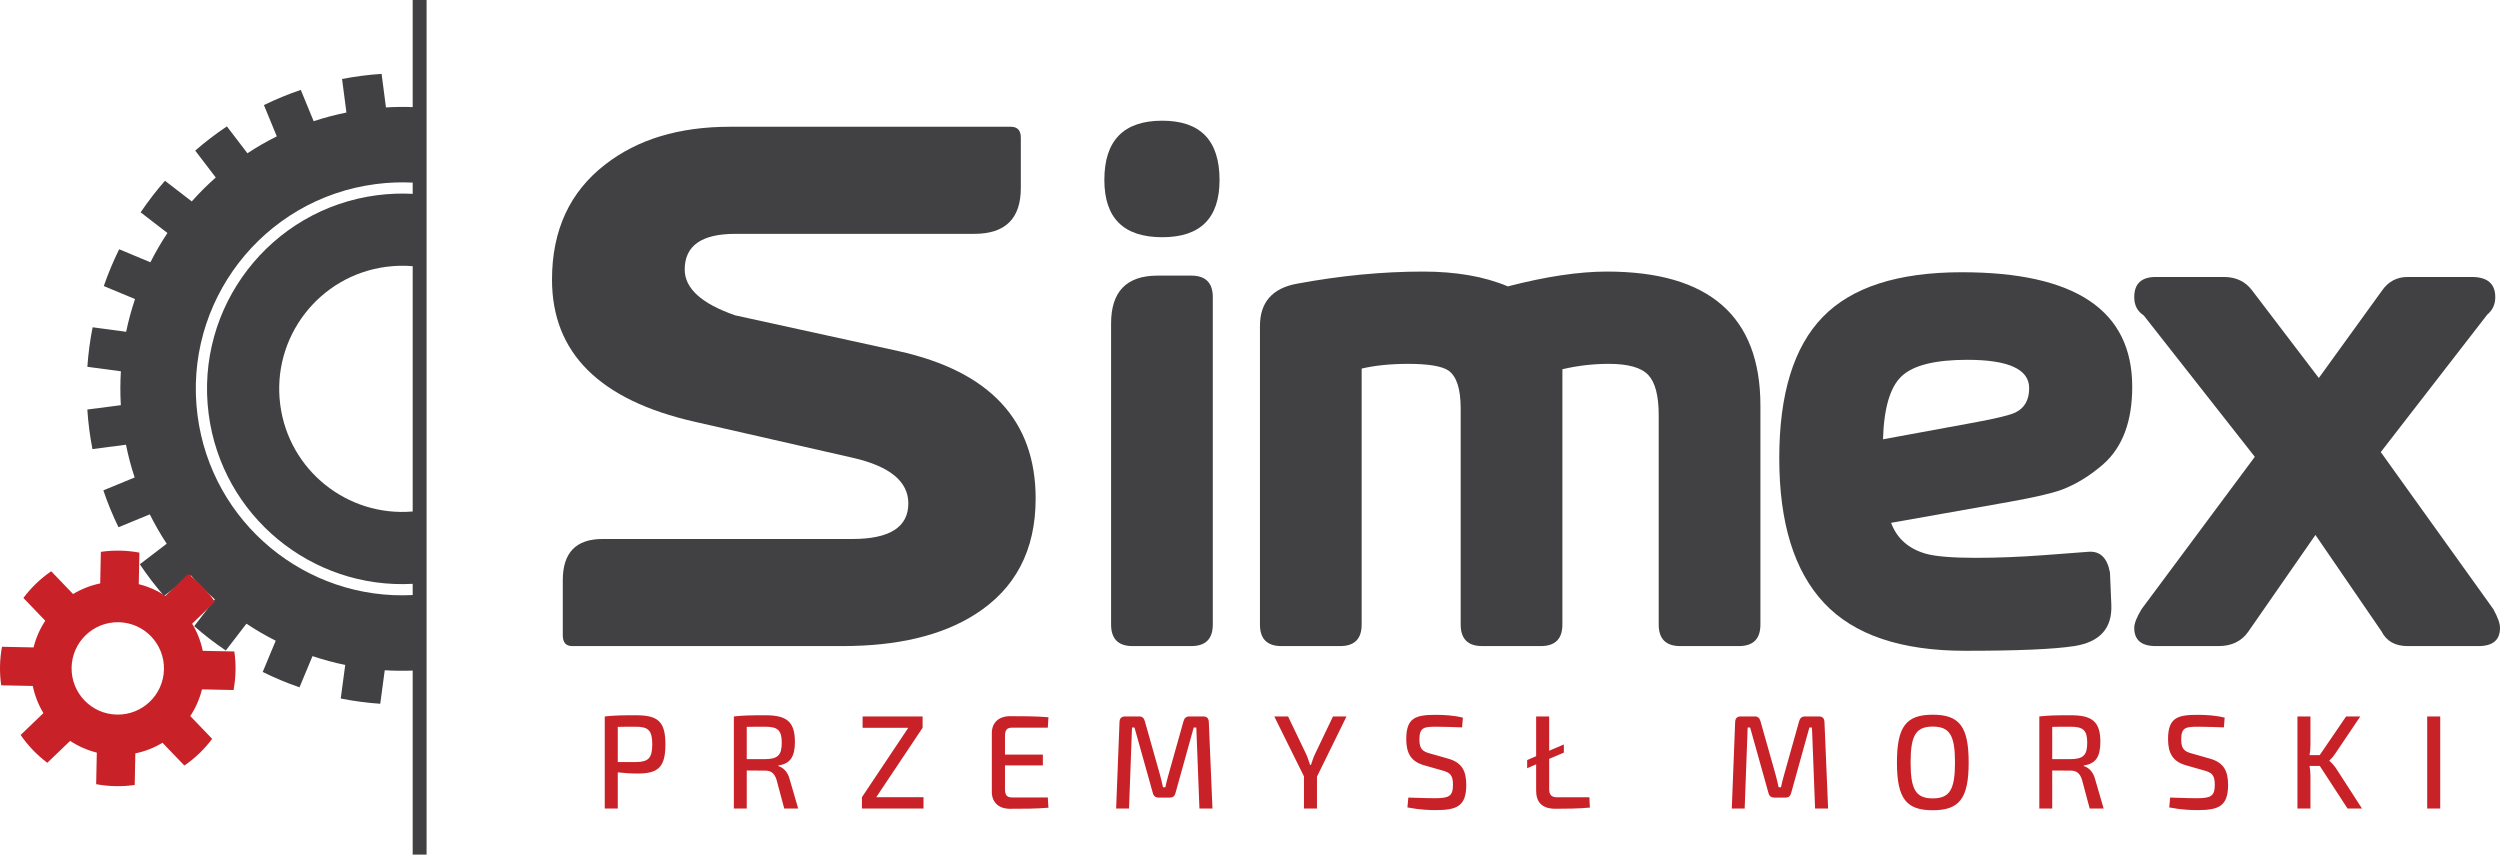 <?xml version="1.0" encoding="utf-8"?>
<!-- Generator: Adobe Illustrator 16.0.0, SVG Export Plug-In . SVG Version: 6.00 Build 0)  -->
<svg version="1.2" baseProfile="tiny" id="Layer_1" xmlns="http://www.w3.org/2000/svg" xmlns:xlink="http://www.w3.org/1999/xlink"
	 x="0px" y="0px" width="320px" height="109.386px" viewBox="0 0 320 109.386" xml:space="preserve">
<path fill-rule="evenodd" fill="#414042" d="M44.342,14.404c-1.434,0.289-2.833,0.661-4.193,1.109L38.5,11.509
	c-1.626,0.551-3.202,1.199-4.72,1.94l1.65,4.005c-1.304,0.648-2.559,1.372-3.761,2.164l-2.629-3.441
	c-1.419,0.951-2.772,1.987-4.053,3.101l2.63,3.441c-1.086,0.959-2.111,1.982-3.071,3.062l-3.429-2.643
	c-1.122,1.281-2.162,2.631-3.115,4.042l3.429,2.643c-0.8,1.204-1.528,2.456-2.18,3.749l-3.997-1.666
	c-0.752,1.521-1.409,3.094-1.967,4.708l3.996,1.665c-0.46,1.365-0.84,2.763-1.135,4.188l-4.293-0.575
	c-0.33,1.657-0.555,3.346-0.673,5.059l4.291,0.575c-0.087,1.429-0.091,2.877-0.005,4.337l-4.29,0.556
	c0.056,0.844,0.135,1.691,0.245,2.541s0.249,1.689,0.41,2.521l4.292-0.557c0.289,1.434,0.661,2.833,1.109,4.193l-4.005,1.649
	c0.55,1.626,1.199,3.202,1.939,4.72l4.006-1.649c0.648,1.303,1.372,2.557,2.165,3.76l-3.442,2.629
	c0.951,1.419,1.987,2.773,3.102,4.053l3.442-2.63c0.959,1.086,1.982,2.111,3.061,3.071l-2.643,3.429
	c1.281,1.123,2.631,2.163,4.042,3.115l2.643-3.43c1.203,0.799,2.455,1.527,3.749,2.179l-1.666,3.998
	c1.521,0.752,3.094,1.409,4.708,1.967l1.666-3.997c1.365,0.46,2.763,0.84,4.188,1.135l-0.574,4.293
	c1.657,0.33,3.346,0.555,5.058,0.673l0.574-4.29c1.181,0.072,2.375,0.087,3.577,0.042v23.552h1.778V0h-1.778v13.709
	c-1.131-0.041-2.272-0.028-3.422,0.04l-0.557-4.292c-0.844,0.056-1.69,0.136-2.542,0.246c-0.85,0.11-1.688,0.249-2.519,0.409
	L44.342,14.404L44.342,14.404z M52.825,76.166c-13.649,0.702-25.755-9.219-27.541-23c-1.874-14.473,8.343-27.729,22.816-29.603
	c1.594-0.207,3.173-0.266,4.725-0.19v1.438c-1.49-0.078-3.008-0.024-4.541,0.174c-13.688,1.773-23.35,14.31-21.577,27.997
	c1.691,13.059,13.18,22.452,26.118,21.749V76.166L52.825,76.166z M52.825,34.07v31.4c-8.354,0.714-15.868-5.279-16.956-13.675
	c-1.117-8.628,4.974-16.53,13.602-17.647C50.606,34,51.729,33.979,52.825,34.07z"/>
<path fill-rule="evenodd" fill="#C82127" d="M12.909,70.636l-0.082,4.041c-1.246,0.257-2.417,0.722-3.474,1.359l-2.8-2.916
	c-1.365,0.937-2.568,2.093-3.559,3.417l2.8,2.917c-0.679,1.03-1.191,2.182-1.498,3.416l-4.042-0.083
	c-0.148,0.8-0.235,1.624-0.252,2.464c-0.016,0.839,0.037,1.664,0.153,2.469l4.042,0.082c0.256,1.246,0.722,2.417,1.359,3.475
	l-2.916,2.8c0.937,1.364,2.092,2.567,3.418,3.559l2.916-2.801c1.031,0.679,2.183,1.192,3.417,1.499l-0.082,4.041
	c0.8,0.147,1.622,0.235,2.462,0.252s1.665-0.037,2.471-0.152l0.081-4.042c1.246-0.257,2.417-0.722,3.475-1.359l2.8,2.916
	c1.364-0.937,2.567-2.092,3.558-3.418l-2.8-2.916c0.679-1.031,1.191-2.183,1.498-3.416l4.042,0.081
	c0.149-0.8,0.235-1.622,0.252-2.462c0.017-0.84-0.037-1.665-0.153-2.471l-4.042-0.082c-0.257-1.246-0.722-2.417-1.359-3.473
	l2.916-2.8c-0.937-1.365-2.093-2.568-3.418-3.56l-2.915,2.8c-1.031-0.678-2.182-1.191-3.416-1.497l0.081-4.042
	c-0.8-0.149-1.622-0.234-2.462-0.252C14.539,70.466,13.714,70.519,12.909,70.636L12.909,70.636z M15.195,79.644
	c3.265,0.066,5.859,2.766,5.792,6.031c-0.065,3.265-2.766,5.859-6.031,5.793c-3.265-0.065-5.858-2.766-5.792-6.031
	C9.229,82.171,11.93,79.577,15.195,79.644z"/>
<path fill="#414042" d="M320,80.372c0,1.551-0.92,2.328-2.758,2.328h-9.053c-1.61,0-2.73-0.632-3.363-1.897l-8.449-12.33
	l-8.622,12.416c-0.863,1.208-2.127,1.811-3.794,1.811h-8.019c-1.839,0-2.759-0.776-2.759-2.328c0-0.576,0.316-1.38,0.948-2.416
	l14.485-19.484l-14.226-18.106c-0.804-0.518-1.207-1.293-1.207-2.328c0-1.725,0.92-2.586,2.759-2.586h8.708
	c1.552,0,2.759,0.574,3.621,1.724l8.536,11.208l8.104-11.208c0.805-1.149,1.896-1.724,3.277-1.724h8.19
	c2.011,0,3.017,0.862,3.017,2.586c0,0.919-0.345,1.667-1.034,2.241l-13.622,17.588l14.398,20.088
	C319.712,78.992,320,79.795,320,80.372z"/>
<path fill="#414042" d="M259.734,49.678c0-2.415-2.644-3.622-7.932-3.622c-4.082,0-6.869,0.69-8.363,2.069
	c-1.495,1.379-2.3,4.081-2.414,8.105l11.725-2.156c2.816-0.518,4.569-0.948,5.259-1.293
	C259.159,52.207,259.734,51.171,259.734,49.678L259.734,49.678z M272.925,49.505c0,4.426-1.236,7.731-3.707,9.915
	c-1.725,1.495-3.506,2.586-5.346,3.276c-1.265,0.459-3.506,0.977-6.725,1.551l-15.088,2.674c0.748,2.011,2.242,3.333,4.483,3.965
	c1.265,0.345,3.391,0.517,6.38,0.517c2.758,0,5.661-0.115,8.708-0.344l5.69-0.431c1.495-0.115,2.414,0.775,2.758,2.672l0.173,4.138
	c0.115,2.989-1.466,4.743-4.742,5.26c-2.587,0.402-7.243,0.603-13.968,0.603c-8.219,0-14.24-2.04-18.062-6.121
	c-3.823-4.081-5.733-10.259-5.733-18.537c0-8.219,1.854-14.24,5.561-18.063c3.708-3.823,9.642-5.733,17.804-5.733
	C265.655,34.848,272.925,39.733,272.925,49.505z"/>
<path fill="#414042" d="M225.333,79.939c0,1.839-0.92,2.76-2.759,2.76h-7.5c-1.84,0-2.76-0.92-2.76-2.76V53.126
	c0-2.472-0.445-4.182-1.336-5.13c-0.891-0.949-2.573-1.423-5.044-1.423c-2.011,0-3.994,0.229-5.948,0.689v32.676
	c0,1.839-0.92,2.76-2.759,2.76h-7.501c-1.839,0-2.759-0.92-2.759-2.76V52.264c0-2.471-0.518-4.081-1.553-4.828
	c-0.861-0.574-2.586-0.862-5.173-0.862c-2.242,0-4.224,0.201-5.949,0.603v32.763c0,1.839-0.92,2.76-2.759,2.76h-7.501
	c-1.838,0-2.759-0.92-2.759-2.76V41.745c0-3.046,1.581-4.857,4.742-5.432c5.575-1.035,10.95-1.552,16.123-1.552
	c4.254,0,7.874,0.632,10.863,1.897c4.886-1.265,9.11-1.897,12.674-1.897c13.105,0,19.658,5.719,19.658,17.157V79.939z"/>
<path fill="#414042" d="M155.238,79.939c0,1.839-0.92,2.76-2.759,2.76h-7.501c-1.838,0-2.759-0.92-2.759-2.76V41.4
	c0-4.081,1.983-6.121,5.95-6.121h4.311c1.839,0,2.759,0.92,2.759,2.759V79.939z"/>
<path fill="#414042" d="M156.101,23.036c0,4.885-2.443,7.328-7.329,7.328c-4.944,0-7.415-2.443-7.415-7.328
	c0-5.058,2.471-7.587,7.415-7.587C153.657,15.449,156.101,17.978,156.101,23.036z"/>
<path fill="#414042" d="M132.563,63.817c0,6.61-2.587,11.553-7.76,14.829c-4.254,2.702-9.915,4.053-16.984,4.053H73.244
	c-0.804,0-1.207-0.46-1.207-1.38v-7.07c0-3.506,1.696-5.259,5.087-5.259h31.987c4.771,0,7.156-1.522,7.156-4.555
	c0-2.816-2.386-4.77-7.156-5.848l-20.175-4.599c-12.186-2.759-18.279-8.823-18.279-18.192c0-6.322,2.271-11.237,6.812-14.743
	c4.138-3.219,9.455-4.828,15.95-4.828h35.953c0.862,0,1.293,0.459,1.293,1.379v6.466c0,3.909-1.982,5.863-5.949,5.863H94.109
	c-4.311,0-6.466,1.523-6.466,4.569c0,2.415,2.156,4.369,6.466,5.863l20.865,4.569C126.7,47.522,132.563,53.815,132.563,63.817z"/>
<g>
	<path fill="#C82127" d="M81.408,91.552c-1.884,0-2.733,0.018-3.999,0.153v11.786h1.666v-4.63c0.716,0.086,1.6,0.153,2.532,0.153
		c2.632,0,3.566-0.803,3.566-3.74C85.173,92.372,84.239,91.552,81.408,91.552z M81.374,97.545h-2.299v-4.507
		c0.633-0.018,1.416-0.018,2.299-0.018c1.6,0,2.116,0.461,2.116,2.254C83.489,97.068,82.973,97.529,81.374,97.545z M99.633,98.059
		v-0.085c1.533-0.206,2.116-1.145,2.116-3.006c0-2.648-1.1-3.416-3.799-3.416c-1.882,0-2.749,0.018-4.015,0.153v11.786h1.65v-4.868
		l2.365,0.016c0.733,0,1.183,0.325,1.45,1.179l0.983,3.673h1.783l-1.083-3.725C100.833,98.742,100.2,98.23,99.633,98.059z
		 M97.917,97.17h-2.333v-4.132c0.633-0.018,1.433-0.018,2.333-0.018c1.616,0,2.148,0.427,2.148,2.05
		C100.066,96.692,99.533,97.154,97.917,97.17z M118.092,93.157v-1.452h-7.679v1.452h5.847l-5.931,8.881v1.453h7.88v-1.453h-6.048
		L118.092,93.157z M129.554,93.141h4.565l0.083-1.332c-1.516-0.137-3.282-0.137-4.932-0.137c-1.416,0-2.299,0.82-2.316,2.118v7.617
		c0.017,1.297,0.883,2.117,2.316,2.117c1.65,0,3.416,0,4.932-0.136l-0.083-1.314h-4.565c-0.666,0-0.917-0.29-0.917-1.094v-3.005
		h4.849v-1.383h-4.849v-2.357C128.637,93.43,128.888,93.141,129.554,93.141z M154.046,91.705h-1.816c-0.4,0-0.618,0.205-0.733,0.581
		l-1.933,6.882c-0.167,0.564-0.284,1.059-0.4,1.606h-0.3c-0.117-0.529-0.233-1.042-0.384-1.588l-1.949-6.9
		c-0.117-0.376-0.316-0.581-0.7-0.581h-1.85c-0.433,0-0.666,0.256-0.683,0.702l-0.433,11.084h1.649l0.383-10.368h0.317l2.349,8.386
		c0.1,0.394,0.35,0.581,0.733,0.581h1.45c0.383,0,0.616-0.187,0.716-0.581l2.333-8.386h0.333l0.399,10.368h1.667l-0.466-11.084
		C154.71,91.961,154.478,91.705,154.046,91.705z M168.305,96.555c-0.2,0.411-0.35,0.907-0.499,1.352h-0.117
		c-0.15-0.445-0.3-0.94-0.499-1.368l-2.317-4.833h-1.766l3.8,7.669v4.117h1.665v-4.083l3.782-7.704h-1.732L168.305,96.555z
		 M185.349,97.102l-2.283-0.649c-0.966-0.255-1.382-0.58-1.382-1.792c0-1.572,0.599-1.641,2.166-1.641
		c1.083,0,2.332,0.051,3.298,0.085l0.1-1.247c-1.167-0.289-2.382-0.359-3.465-0.359c-2.6,0-3.782,0.377-3.782,3.109
		c0,1.793,0.6,2.868,2.282,3.346l2.333,0.667c0.932,0.256,1.365,0.528,1.365,1.81c0,1.469-0.5,1.725-2.182,1.742
		c-0.866,0-1.449-0.017-3.532-0.085l-0.116,1.264c1.599,0.308,2.882,0.342,3.615,0.342c2.766,0,3.915-0.53,3.915-3.246
		C187.681,98.69,187.131,97.598,185.349,97.102z M199.359,102.055c-0.767,0-1.066-0.29-1.066-1.093v-3.826l1.882-0.802v-1.042
		l-1.882,0.803v-4.391h-1.667v5.089l-1.149,0.496v1.042l1.149-0.496v3.365c0,1.333,0.616,2.322,2.467,2.322
		c1.481,0,2.981-0.016,4.413-0.152l-0.065-1.316H199.359z M232.847,91.705h-1.817c-0.4,0-0.616,0.205-0.732,0.581l-1.933,6.882
		c-0.167,0.564-0.283,1.059-0.4,1.606h-0.299c-0.118-0.529-0.233-1.042-0.384-1.588l-1.949-6.9c-0.118-0.376-0.316-0.581-0.7-0.581
		h-1.849c-0.433,0-0.667,0.256-0.684,0.702l-0.431,11.084h1.648l0.383-10.368h0.317l2.349,8.386c0.101,0.394,0.35,0.581,0.735,0.581
		h1.448c0.384,0,0.618-0.187,0.717-0.581l2.333-8.386h0.333l0.399,10.368h1.667l-0.467-11.084
		C233.513,91.961,233.28,91.705,232.847,91.705z M247.39,91.483c-3.383,0-4.582,1.486-4.582,6.115s1.198,6.113,4.582,6.113
		c3.399,0,4.599-1.485,4.599-6.113S250.789,91.483,247.39,91.483z M247.39,102.192c-2.15,0-2.833-1.11-2.833-4.594
		c0-3.485,0.683-4.594,2.833-4.594c2.167,0,2.849,1.109,2.849,4.594C250.239,101.082,249.557,102.192,247.39,102.192z
		 M266.731,98.059v-0.085c1.534-0.206,2.116-1.145,2.116-3.006c0-2.648-1.098-3.416-3.798-3.416c-1.883,0-2.749,0.018-4.016,0.153
		v11.786h1.651v-4.868l2.365,0.016c0.733,0,1.184,0.325,1.449,1.179l0.983,3.673h1.784l-1.083-3.725
		C267.932,98.742,267.299,98.23,266.731,98.059z M265.016,97.17h-2.332v-4.132c0.633-0.018,1.433-0.018,2.332-0.018
		c1.616,0,2.149,0.427,2.149,2.05C267.166,96.692,266.632,97.154,265.016,97.17z M282.859,97.102l-2.282-0.649
		c-0.968-0.255-1.382-0.58-1.382-1.792c0-1.572,0.599-1.641,2.165-1.641c1.084,0,2.334,0.051,3.299,0.085l0.099-1.247
		c-1.165-0.289-2.381-0.359-3.464-0.359c-2.6,0-3.782,0.377-3.782,3.109c0,1.793,0.599,2.868,2.283,3.346l2.332,0.667
		c0.934,0.256,1.366,0.528,1.366,1.81c0,1.469-0.499,1.725-2.182,1.742c-0.867,0-1.45-0.017-3.534-0.085l-0.115,1.264
		c1.599,0.308,2.882,0.342,3.616,0.342c2.766,0,3.916-0.53,3.916-3.246C285.192,98.69,284.642,97.598,282.859,97.102z
		 M298.169,97.393V97.34c0.316-0.306,0.483-0.494,0.7-0.818l3.249-4.817h-1.816l-3.382,4.954h-1.299
		c0.083-0.428,0.116-0.871,0.116-1.332v-3.622h-1.665v11.786h1.665v-4.237c0-0.393-0.05-0.802-0.116-1.213h1.315l3.55,5.45h1.849
		l-3.365-5.211C298.769,97.991,298.503,97.684,298.169,97.393z M310.68,91.705v11.786h1.667V91.705H310.68z"/>
</g>
</svg>
